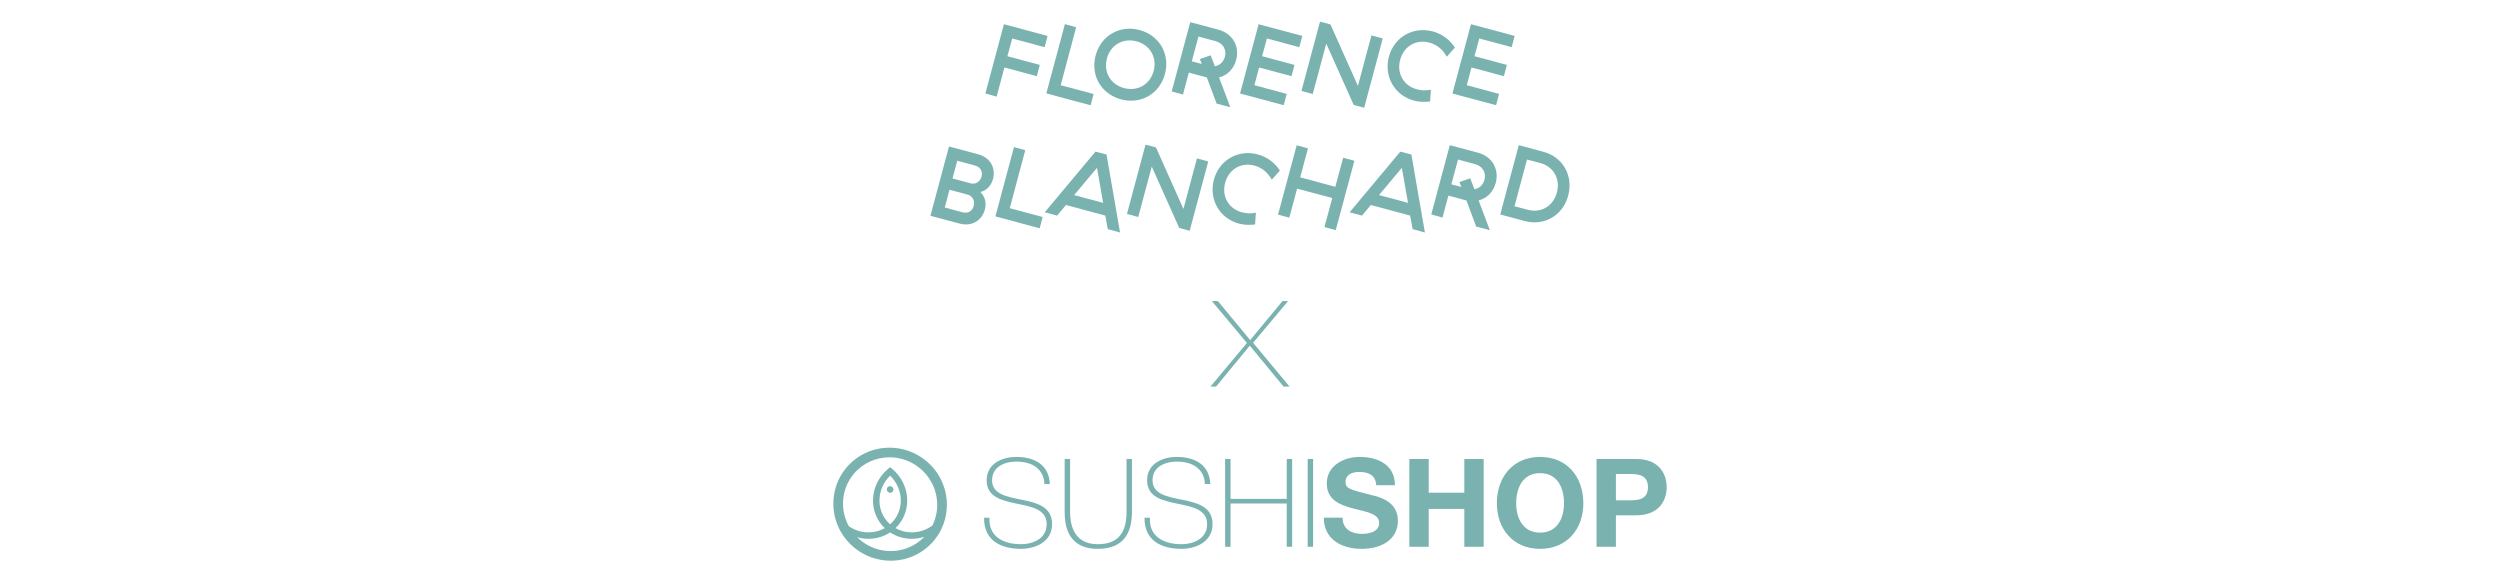 <svg width="1500" height="350" viewBox="0 0 1500 350" fill="none" xmlns="http://www.w3.org/2000/svg">
<path d="M602.348 14.537L628.544 21.549L626.762 28.312L607.329 23.086L604.438 33.722L623.871 38.952L622.089 45.715L602.656 40.489L597.983 57.952L591.216 56.107L602.348 14.537Z" fill="#7AB2B0"/>
<path d="M638.938 14.476L645.702 16.322L636.416 51.128L656.157 56.414L654.375 63.181L627.807 56.046L638.938 14.476Z" fill="#7AB2B0"/>
<path d="M657.388 33.234C660.587 21.365 671.839 14.846 683.768 18.041C695.697 21.241 702.156 32.493 698.957 44.426C695.761 56.291 684.569 62.81 672.576 59.614C660.708 56.415 654.189 45.163 657.388 33.234ZM692.194 42.58C694.344 34.463 690.043 26.959 681.923 24.808C673.806 22.654 666.305 26.959 664.151 35.076C662 43.193 666.305 50.697 674.422 52.85C682.539 55.001 690.043 50.697 692.194 42.58Z" fill="#7AB2B0"/>
<path d="M729.952 62.134L724.11 46.453L723.557 46.33L713.287 43.563L709.782 56.724L703.016 54.879L714.147 13.309L731.182 17.858C739.483 20.133 743.912 27.697 741.697 35.938C740.22 41.472 736.348 45.224 731.427 46.453L738.193 64.349L729.952 62.134ZM721.035 38.397L719.93 35.446L726.385 33.171L728.907 39.75C731.735 39.321 734.073 37.228 734.934 34.092C736.1 29.788 733.765 25.851 729.336 24.686L719.069 21.919L715.069 36.799L721.035 38.397Z" fill="#7AB2B0"/>
<path d="M755.167 14.537L781.363 21.549L779.581 28.312L760.148 23.086L757.257 33.722L776.689 38.952L774.908 45.715L755.474 40.489L752.644 51.125L772.016 56.355L770.231 63.118L744.035 56.107L755.167 14.537Z" fill="#7AB2B0"/>
<path d="M792.003 13L798.275 14.662L814.756 51.558L822.873 21.241L829.636 23.087L818.508 64.656L812.233 62.995L795.755 26.159L787.635 56.415L780.872 54.57L792.003 13Z" fill="#7AB2B0"/>
<path d="M833.329 34.032C836.528 22.163 847.964 15.705 859.649 18.843C865.367 20.381 869.917 23.885 872.931 28.558L868.074 34.032C865.86 30.035 862.476 26.837 857.619 25.547C849.81 23.453 842.367 27.573 840.092 35.878C837.878 44.179 842.306 51.495 850.118 53.589C852.514 54.202 855.16 54.51 858.54 53.833L858.051 60.905C854.423 61.274 851.469 61.213 848.333 60.352C836.833 57.277 830.193 45.901 833.329 34.032Z" fill="#7AB2B0"/>
<path d="M882.588 14.537L908.784 21.549L907.002 28.312L887.569 23.086L884.678 33.722L904.111 38.952L902.329 45.715L882.896 40.489L880.065 51.125L899.438 56.355L897.652 63.118L871.456 56.107L882.588 14.537Z" fill="#7AB2B0"/>
<path d="M569.394 87.904L586.92 92.578C593.992 94.484 597.62 100.571 595.774 107.458C594.669 111.578 591.778 114.345 588.21 115.206C590.917 117.789 592.023 121.601 590.917 125.722C589.071 132.549 582.86 136.056 575.789 134.147L558.262 129.474L569.394 87.904ZM577.511 127.383C580.71 128.184 583.353 126.77 584.214 123.632C585.075 120.435 583.537 117.605 580.525 116.744L569.702 113.853L566.871 124.493L577.511 127.383ZM582.308 109.98C585.319 110.781 588.086 109.119 588.947 105.923C589.748 102.848 588.21 100.202 585.075 99.341L574.375 96.45L571.484 107.09L582.308 109.98Z" fill="#7AB2B0"/>
<path d="M608.383 88.272L615.146 90.118L605.86 124.924L625.601 130.21L623.819 136.977L597.251 129.842L608.383 88.272Z" fill="#7AB2B0"/>
<path d="M663.174 129.35L639.56 123.016L634.274 129.35L626.831 127.384L657.271 90.977L663.914 92.699L672.031 139.498L664.651 137.467L663.174 129.35ZM661.884 121.726L658.196 100.695L644.481 117.053L661.884 121.726Z" fill="#7AB2B0"/>
<path d="M687.308 86.796L693.579 88.458L710.06 125.354L718.177 95.038L724.941 96.883L713.812 138.452L707.538 136.791L691.059 99.955L682.939 130.212L676.176 128.366L687.308 86.796Z" fill="#7AB2B0"/>
<path d="M728.326 107.828C731.522 95.96 742.961 89.501 754.646 92.64C760.364 94.177 764.914 97.681 767.928 102.355L763.071 107.828C760.857 103.832 757.473 100.633 752.616 99.343C744.807 97.249 737.364 101.37 735.089 109.674C732.875 117.975 737.303 125.292 745.112 127.385C747.511 127.998 750.157 128.306 753.537 127.63L753.045 134.702C749.417 135.07 746.466 135.009 743.33 134.149C731.83 131.073 725.19 119.697 728.326 107.828Z" fill="#7AB2B0"/>
<path d="M778.015 87.165L784.778 89.011L780.105 106.414L801.197 112.072L805.873 94.669L812.636 96.452L801.444 138.085L794.681 136.239L799.354 118.836L778.259 113.178L773.586 130.581L766.823 128.799L778.015 87.165Z" fill="#7AB2B0"/>
<path d="M846.089 129.35L822.475 123.016L817.189 129.35L809.749 127.384L840.187 90.977L846.829 92.699L854.946 139.498L847.567 137.467L846.089 129.35ZM844.8 121.726L841.111 100.695L827.397 117.053L844.8 121.726Z" fill="#7AB2B0"/>
<path d="M885.695 135.931L879.853 120.25L879.301 120.126L869.03 117.359L865.526 130.521L858.759 128.675L869.891 87.106L886.925 91.655C895.226 93.93 899.655 101.494 897.44 109.734C895.963 115.268 892.091 119.02 887.17 120.25L893.936 138.145L885.695 135.931ZM876.778 112.193L875.669 109.242L882.128 106.967L884.65 113.547C887.478 113.118 889.816 111.024 890.677 107.889C891.843 103.584 889.508 99.648 885.079 98.482L874.812 95.715L870.812 110.595L876.778 112.193Z" fill="#7AB2B0"/>
<path d="M911.278 87.105L925.914 91.041C937.722 94.176 944.117 105.368 940.918 117.361C937.722 129.35 926.527 135.806 914.782 132.61L900.146 128.674L911.278 87.105ZM916.628 125.846C924.684 127.997 931.94 123.692 934.155 115.515C936.305 107.399 932.185 99.958 924.132 97.804L916.199 95.714L908.695 123.756L916.628 125.846Z" fill="#7AB2B0"/>
<path d="M957.929 275.408H981.747C994.9 275.408 1000 283.747 1000 292.296C1000 300.851 994.9 309.18 981.747 309.18H969.543V328.069H957.929V275.408ZM969.543 300.188H978.559C983.943 300.188 988.773 299.01 988.773 292.296C988.773 285.584 983.943 284.407 978.559 284.407H969.543V300.188Z" fill="#7AB2B0"/>
<path d="M924.064 274.156C940.407 274.156 950.013 286.321 950.013 301.96C950.013 317.149 940.407 329.314 924.064 329.314C907.713 329.314 898.116 317.149 898.116 301.96C898.116 286.321 907.713 274.156 924.064 274.156ZM924.064 319.572C934.483 319.572 938.407 310.73 938.407 301.96C938.407 292.728 934.483 283.892 924.064 283.892C913.64 283.892 909.713 292.728 909.713 301.96C909.713 310.73 913.64 319.572 924.064 319.572Z" fill="#7AB2B0"/>
<path d="M845.615 275.408H857.226V295.61H878.587V275.408H890.199V328.069H878.587V305.346H857.226V328.069H845.615V275.408Z" fill="#7AB2B0"/>
<path d="M805.538 310.583C805.538 317.577 811.011 320.322 817.222 320.322C821.286 320.322 827.502 319.141 827.502 313.754C827.502 308.075 819.58 307.12 811.827 305.06C803.993 302.991 796.071 299.97 796.071 290.092C796.071 279.318 806.277 274.158 815.814 274.158C826.831 274.158 836.968 278.942 836.968 291.118H825.717C825.357 284.787 820.846 283.158 815.301 283.158C811.601 283.158 807.306 284.686 807.306 289.126C807.306 293.181 809.824 293.702 823.057 297.094C826.907 298.044 838.742 300.483 838.742 312.433C838.742 322.093 831.123 329.308 816.777 329.308C805.093 329.308 794.155 323.569 794.308 310.583H805.538Z" fill="#7AB2B0"/>
<path d="M787.872 275.421H784.614V328.061H787.872V275.421Z" fill="#7AB2B0"/>
<path d="M738.325 302.108V328.059H735.075V275.409H738.325V299.313H772.043V275.409H775.293V328.059H772.043V302.108H738.325Z" fill="#7AB2B0"/>
<path d="M722.95 290.456C722.579 281.456 715.768 276.948 706.012 276.948C700.017 276.948 691.525 279.467 691.525 288.164C691.525 296.648 700.535 298.042 709.486 299.892C718.51 301.74 727.529 304.024 727.529 314.497C727.529 325.399 717.02 329.312 708.968 329.312C696.617 329.312 686.567 324.231 686.709 310.655H689.966C689.301 322.162 698.541 326.521 708.968 326.521C715.331 326.521 724.271 323.636 724.271 314.497C724.271 305.574 715.255 304.024 706.236 302.176C697.285 300.335 688.266 298.19 688.266 288.164C688.266 278.067 697.651 274.157 706.012 274.157C717.02 274.157 725.69 278.864 726.203 290.456H722.95Z" fill="#7AB2B0"/>
<path d="M642.049 275.408V306.975C642.049 313.309 643.383 326.519 658.615 326.519C671.55 326.519 675.919 318.919 675.919 306.975V275.408H679.171V306.975C679.171 319.517 674.448 329.311 658.615 329.311C639.833 329.311 638.801 313.972 638.801 306.975V275.408H642.049Z" fill="#7AB2B0"/>
<path d="M626.668 290.456C626.296 281.456 619.504 276.948 609.741 276.948C603.753 276.948 595.242 279.467 595.242 288.164C595.242 296.648 604.275 298.042 613.22 299.892C622.239 301.74 631.257 304.024 631.257 314.497C631.257 325.399 620.757 329.312 612.696 329.312C600.358 329.312 590.3 324.231 590.439 310.655H593.695C593.034 322.162 602.28 326.521 612.696 326.521C619.057 326.521 627.996 323.636 627.996 314.497C627.996 305.574 618.977 304.024 609.961 302.176C601.019 300.335 591.992 298.19 591.992 288.164C591.992 278.067 601.393 274.157 609.741 274.157C620.757 274.157 629.404 278.864 629.926 290.456H626.668Z" fill="#7AB2B0"/>
<path d="M555.748 276.584C549.308 271.224 541.473 268.591 533.729 268.602C524.044 268.591 514.436 272.698 507.78 280.658C502.554 286.913 500 294.551 500 302.134C500 311.912 504.233 321.662 512.394 328.446C518.834 333.805 526.666 336.43 534.416 336.43H534.43C544.109 336.43 553.704 332.323 560.357 324.363C565.582 318.103 568.139 310.474 568.139 302.89C568.139 293.121 563.904 283.36 555.748 276.584ZM512.236 284.372C517.751 277.779 525.673 274.393 533.729 274.387C540.169 274.387 546.652 276.559 552.025 281.026C558.834 286.683 562.333 294.769 562.333 302.89C562.333 307.163 561.367 311.429 559.38 315.358C555.655 318.084 551.308 319.421 547.051 319.424C543.623 319.421 540.253 318.562 537.287 316.878C537.901 316.291 538.496 315.666 539.044 314.995C542.614 310.738 544.338 305.529 544.33 300.311C544.33 293.295 541.222 286.244 535.314 281.324L534.07 280.295L532.833 281.324C526.925 286.244 523.812 293.287 523.812 300.311C523.801 305.529 525.531 310.738 529.098 314.995C529.652 315.666 530.241 316.291 530.858 316.878C527.891 318.562 524.519 319.421 521.091 319.424C517.028 319.421 512.899 318.207 509.303 315.74C506.983 311.53 505.807 306.836 505.807 302.134C505.807 295.833 507.911 289.551 512.236 284.372ZM536.075 312.531C535.448 313.279 534.79 313.964 534.07 314.589C533.366 313.964 532.692 313.279 532.067 312.531C529.103 308.986 527.682 304.688 527.682 300.311C527.682 294.935 529.864 289.481 534.07 285.401C538.286 289.481 540.469 294.935 540.469 300.311C540.463 304.688 539.033 308.986 536.075 312.531ZM534.416 330.639C527.976 330.634 521.481 328.465 516.111 324.003C515.456 323.455 514.842 322.884 514.256 322.3C516.501 322.947 518.799 323.277 521.091 323.277C525.673 323.283 530.198 321.981 534.07 319.441C537.936 321.981 542.466 323.277 547.029 323.277H547.051C549.58 323.277 552.146 322.876 554.621 322.077C549.201 327.728 541.869 330.634 534.416 330.639Z" fill="#7AB2B0"/>
<path d="M534.172 291.687C533.074 291.608 532.133 292.424 532.081 293.522C532.021 294.626 532.873 295.587 533.975 295.68C535.069 295.775 536.013 294.96 536.063 293.852C536.12 292.755 535.271 291.789 534.172 291.687Z" fill="#7AB2B0"/>
<path d="M773.765 231.979H770.163L749.885 207.402L729.619 231.979H726.241L748.148 205.785L727.115 180.629H730.717L750.109 204.048L769.501 180.629H772.879L751.857 205.667L773.765 231.979Z" fill="#7AB2B0"/>
</svg>
